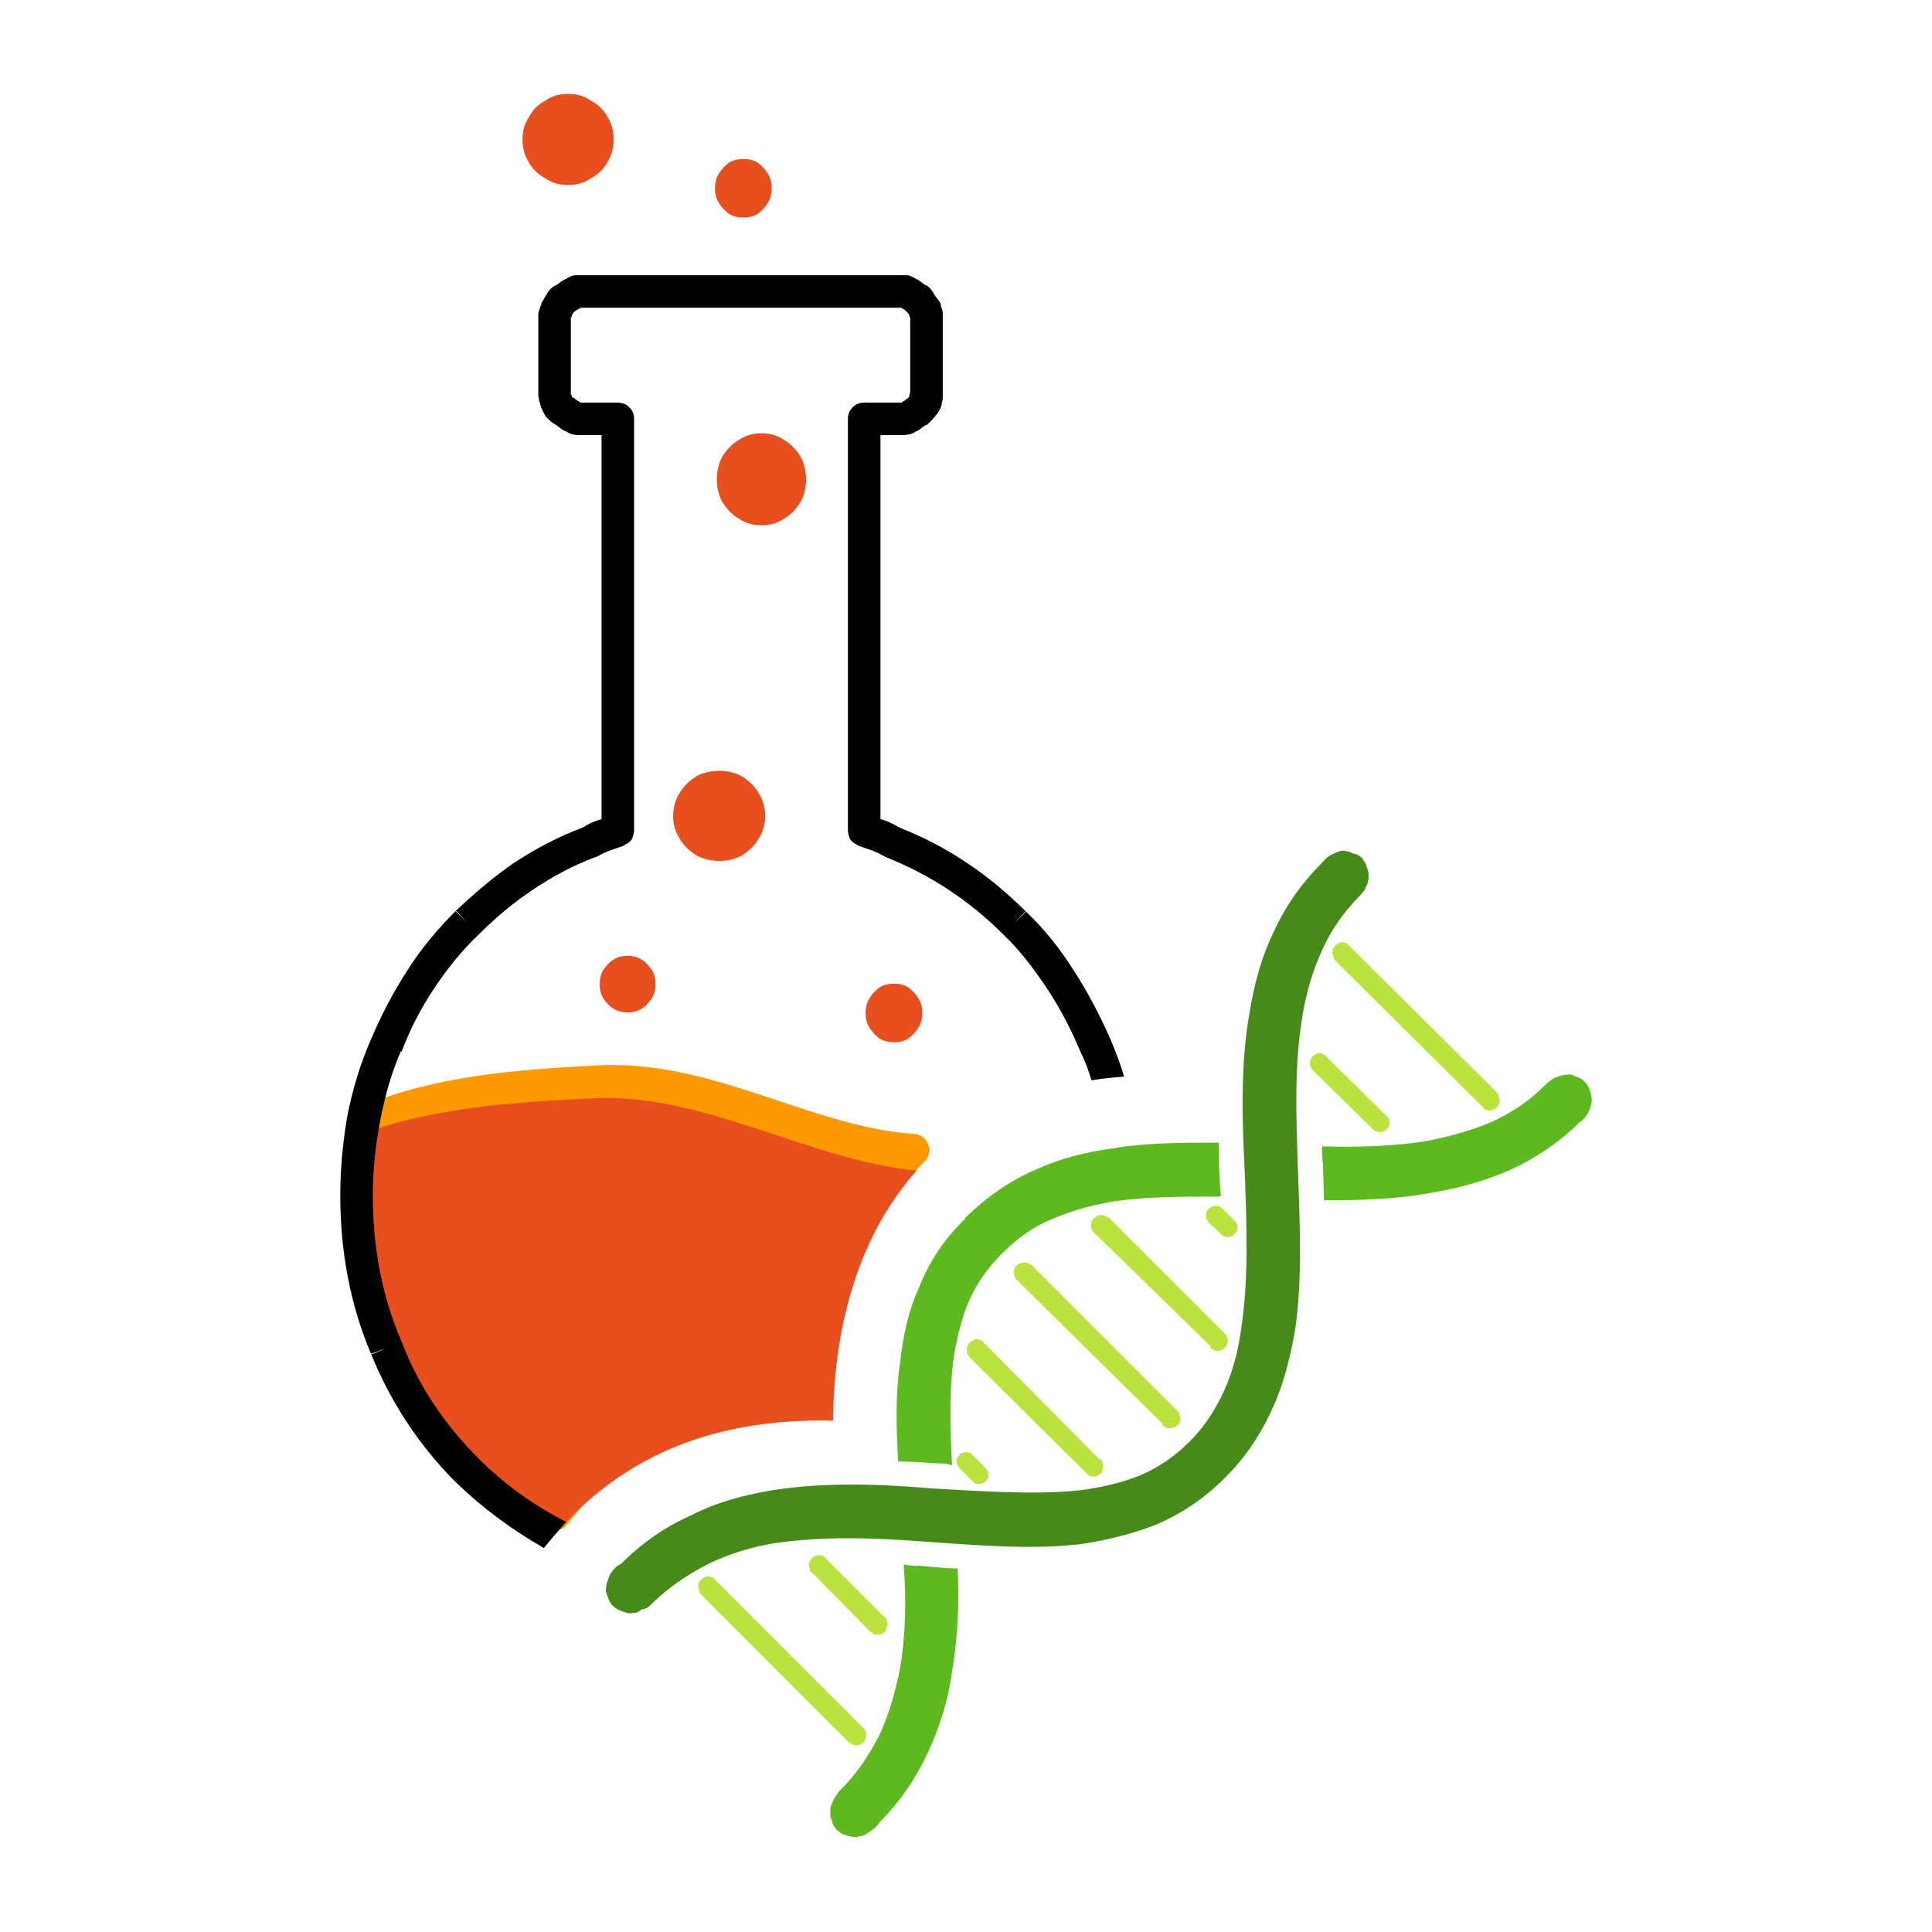 <svg xmlns="http://www.w3.org/2000/svg" xml:space="preserve" width="78.539" height="78.539" fill-rule="evenodd" stroke-linejoin="round" stroke-width="28.222" preserveAspectRatio="xMidYMid" version="1.2" viewBox="0 0 2078 2078"><defs class="ClipPathGroup"><clipPath id="a" clipPathUnits="userSpaceOnUse"><path d="M0 0h2078v2078H0z"/></clipPath></defs><g class="SlideGroup"><g class="Slide" clip-path="url(#a)"><g class="Page"><g class="Group"><g class="com.sun.star.drawing.CustomShape"><path fill="none" d="M931 1058h62v64h-62z" class="BoundingBox"/><path fill="#E84F1E" d="M992 1090c0 5-1 10-4 15s-7 9-11 12c-5 3-10 4-15 4-6 0-11-1-16-4-4-3-8-7-11-12s-4-10-4-15c0-6 1-11 4-16s7-9 11-12c5-3 10-4 16-4 5 0 10 1 15 4 4 3 8 7 11 12s4 10 4 16"/></g><g class="com.sun.star.drawing.CustomShape"><path fill="none" d="M645 1028h61v62h-61z" class="BoundingBox"/><path fill="#E84F1E" d="M705 1059c0 5-1 10-4 15-3 4-6 8-11 11s-10 4-15 4-10-1-15-4-8-7-11-11c-3-5-4-10-4-15 0-6 1-11 4-16 3-4 6-8 11-11s10-4 15-4 10 1 15 4 8 7 11 11c3 5 4 10 4 16"/></g><g class="com.sun.star.drawing.CustomShape"><path fill="none" d="M724 829h100v98H724z" class="BoundingBox"/><path fill="#E84F1E" d="M823 878c0 8-2 16-7 24q-6 10.5-18 18c-7 4-16 6-24 6-9 0-18-2-25-6q-12-7.5-18-18c-5-8-7-16-7-24 0-9 2-17 7-25q6-10.5 18-18c7-4 16-6 25-6 8 0 17 2 24 6q12 7.5 18 18c5 8 7 16 7 25"/></g><g class="com.sun.star.drawing.CustomShape"><path fill="none" d="M771 466h97v101h-97z" class="BoundingBox"/><path fill="#E84F1E" d="M867 516c0 8-2 17-6 24q-7.5 12-18 18c-7 5-16 7-24 7s-17-2-24-7q-10.5-6-18-18c-4-7-6-16-6-24 0-9 2-18 6-25q7.5-12 18-18c7-5 16-7 24-7s17 2 24 7q10.5 6 18 18c4 7 6 16 6 25"/></g><g class="com.sun.star.drawing.CustomShape"><path fill="none" d="M769 170h63v65h-63z" class="BoundingBox"/><path fill="#E84F1E" d="M830 202c0 6-1 11-4 16s-7 9-11 12c-5 3-10 4-15 4-6 0-11-1-16-4-4-3-8-7-11-12s-4-10-4-15c0-6 1-11 4-16s7-9 11-12c5-3 10-4 16-4 5 0 10 1 15 4 4 3 8 7 11 12s4 10 4 15"/></g><g class="com.sun.star.drawing.CustomShape"><path fill="none" d="M562 101h99v99h-99z" class="BoundingBox"/><path fill="#E84F1E" d="M660 150c0 9-2 17-7 25-4 7-10 13-18 17-7 5-15 7-24 7s-17-2-24-7c-8-4-14-10-18-17-5-8-7-16-7-25s2-17 7-24q6-12 18-18c7-5 15-7 24-7s17 2 24 7c8 4 14 10 18 17 5 8 7 16 7 25"/></g><g class="Group"><g class="com.sun.star.drawing.ClosedBezierShape"><path fill="none" d="M651 915h822v822H651z" class="BoundingBox"/><path fill="#468A1A" d="M1470 933c2 3 2 7 2 10 0 4-1 8-3 11-1 4-4 7-7 10l-2 2c-17 18-29 36-38 56-10 22-17 45-21 70-9 52-7 108-5 164 2 60 5 120-3 174-5 29-12 58-24 84-12 27-28 52-51 75l-1 1c-23 23-48 39-74 50-26 10-53 17-82 21-53 6-110 1-168-3-54-4-108-6-161 2-24 4-47 11-70 22-21 11-42 24-62 44-3 3-6 5-10 5-3 3-6 4-10 4-4 1-8-1-11-2s-7-3-10-6c-2-2-4-5-5-9-2-4-3-7-2-11 0-4 2-7 3-11 1-3 4-7 7-10 1-1 4-3 6-4 23-23 48-40 75-52 27-14 57-22 87-27 56-9 115-7 174-2 54 3 108 7 157 2 23-3 45-8 65-16 19-8 37-20 53-36l1-1c16-16 28-35 37-55s15-43 18-66c8-52 6-108 4-164-3-60-5-120 5-176 5-31 13-60 26-87 12-26 29-51 51-73 1-2 2-2 3-3 2-3 6-6 9-7 4-2 8-4 11-4 4 0 8 1 11 3 3 0 7 2 10 5 2 3 5 7 5 10m-172 637 19 20z"/></g><g class="com.sun.star.drawing.ClosedBezierShape"><path fill="none" d="M892 1155h822v823H892z" class="BoundingBox"/><path fill="#5EB91E" d="M1312 1270c0 5 1 12 1 17-39 0-78 0-114 5-24 4-46 10-67 19-20 8-38 21-54 37l-1 1c-16 16-28 34-36 53-8 20-13 42-16 64-4 35-3 71-1 110-6-2-10-2-15-2-15-1-29-2-43-2-2-36-3-72 2-105 3-29 9-57 20-81 11-28 27-53 50-75 0-1 0-1 1-2 23-22 47-39 75-51 26-12 54-19 84-23 35-6 74-6 113-6 0 13 0 27 1 41m-324 414c14 1 28 3 42 3q3 57-6 111c-4 30-13 59-26 87-12 26-29 52-52 75-1 2-3 4-5 6s-7 5-10 7-7 2-10 3c-4 0-8-1-11-2-4-1-7-3-10-6-2-2-5-6-5-10-2-2-2-6-2-10s1-7 3-11c1-3 4-6 6-10 20-19 33-40 44-61 11-24 17-47 22-71 6-36 7-73 4-112 5 0 11 2 16 1m435-432c-1-6-1-12-1-19 39 1 78 0 114-6 24-5 47-11 70-21 19-9 38-21 55-38l2-2c3-3 7-6 10-7 4-2 9-3 12-3 3-1 7 0 10 2 4 1 7 3 9 5 3 3 5 6 6 10 1 3 2 6 2 10 0 3-1 8-3 12-1 3-4 7-7 10-1 0-1 1-3 2-22 22-48 39-74 51-27 12-56 20-86 25-37 7-76 8-115 8 0-13-1-26-1-39m-366 77-19-18z"/></g><g class="com.sun.star.drawing.CustomShape"><path fill="none" d="M1090 1357h181v181h-181z" class="BoundingBox"/><path fill="#BBE33D" d="m1109 1360 1 1c-2-1-3-2-5-3h-6c-2 1-4 1-5 3v-1 1c-2 1-3 3-3 4q-1.5 3 0 6c0 2 1 4 2 5l158 156-1 1c2 1 3 2 5 3h6c2-1 4-1 5-3h1-1c2-1 3-3 3-4q1.5-3 0-6c0-2-1-4-2-5z"/></g><g class="com.sun.star.drawing.CustomShape"><path fill="none" d="M1173 1306h149v149h-149z" class="BoundingBox"/><path fill="#BBE33D" d="M1192 1309v1c-1-1-3-2-5-3h-5c-2 1-4 2-5 3-2 2-3 3-3 5q-1.5 3 0 6c0 2 1 3 3 5l125 122v2c1 1 3 2 5 3h5c2-1 4-2 5-3v-2 2c2-2 3-3 3-5q1.5-3 0-6c0-2-1-3-3-5z"/></g><g class="com.sun.star.drawing.CustomShape"><path fill="none" d="M1297 1296h35v36h-35z" class="BoundingBox"/><path fill="#BBE33D" d="M1315 1300c-1-1-3-2-5-3h-5c-2 1-3 2-5 3h1-1c-1 1-2 3-3 5v5c1 2 2 3 3 5l13 12c1 2 3 3 5 3 1 1 3 1 5 0 2 0 3-1 5-3 1-1 2-2 3-4v-6c-1-1-2-3-3-4z"/></g><g class="com.sun.star.drawing.CustomShape"><path fill="none" d="M1040 1440h148v150h-148z" class="BoundingBox"/><path fill="#BBE33D" d="M1043 1460c-1-1-2-3-3-5v-6c1-2 2-4 3-5l-1 1 1-1c1-1 3-2 5-3s3-1 5 0c2 0 4 1 5 3l125 126v-1c2 1 3 3 3 5q1.5 3 0 6c0 2-1 3-2 5h-1 1c-2 1-3 2-5 3h-6c-1-1-3-2-4-3z"/></g><g class="com.sun.star.drawing.CustomShape"><path fill="none" d="M1029 1561h35v37h-35z" class="BoundingBox"/><path fill="#BBE33D" d="M1032 1579c-1-2-2-3-3-5v-5c1-2 2-3 3-4 1-2 3-2 5-3h5c2 1 3 2 4 3l14 14c1 2 2 3 3 5v5c-1 2-2 3-3 4-1 2-3 2-5 3h-5c-2-1-3-2-4-3z"/></g><g class="com.sun.star.drawing.CustomShape"><path fill="none" d="M1433 1013h181v183h-181z" class="BoundingBox"/><path fill="#BBE33D" d="M1451 1017c-1-2-3-3-5-3-2-1-3-1-5 0s-4 2-5 3l1-1-1 1c-1 1-2 3-3 5 0 2 0 4 1 6 0 2 1 4 2 5l159 158c1 2 3 3 5 3 2 1 3 1 5 0s4-2 5-3l1-1-1 1c1-1 2-3 3-5 0-2 0-4-1-6 0-2-1-4-2-5z"/></g><g class="com.sun.star.drawing.CustomShape"><path fill="none" d="M1408 1132h88v87h-88z" class="BoundingBox"/><path fill="#BBE33D" d="M1426 1136h1c-2-1-3-2-5-3h-6c-1 1-3 2-4 3s-2 3-3 5v5c1 2 2 4 3 5l64 63 1 1c1 1 3 2 4 2q3 1.5 6 0c2 0 3-1 4-2l1-1-1 1c2-2 3-3 3-5 1-2 1-4 0-5 0-2-1-4-3-5z"/></g><g class="com.sun.star.drawing.CustomShape"><path fill="none" d="M751 1695h182v184H751z" class="BoundingBox"/><path fill="#BBE33D" d="M754 1715c-1-1-2-3-2-5-1-2-1-4-1-6 1-2 2-4 3-5l-1 1 1-1c1-1 3-2 5-3s3-1 5 0c2 0 4 1 5 3l159 159c2 1 3 3 3 5q1.5 3 0 6c0 1-1 3-2 5h-1 1c-2 1-3 2-5 3h-6c-1-1-3-2-5-3z"/></g><g class="com.sun.star.drawing.CustomShape"><path fill="none" d="M870 1672h86v88h-86z" class="BoundingBox"/><path fill="#BBE33D" d="M873 1691v1c-1-1-2-3-2-5-1-2-1-4-1-6 1-2 2-3 3-5l-1 1 1-1c1-1 3-2 5-3 2 0 4-1 5 0 2 0 4 1 5 3l63 63c2 1 3 3 3 5 1 2 1 4 0 5 0 2-1 4-2 6h-1 1c-2 1-3 2-5 3h-6c-2-1-3-2-5-3z"/></g></g><g class="com.sun.star.drawing.ClosedBezierShape"><path fill="none" d="M376 1145h625v503H376z" class="BoundingBox"/><path fill="#F90" d="M870 1509c-136-3-209 37-274 120-10-5-19-11-28-17-21-14-41-31-59-49-18-17-34-36-49-58-14-21-26-44-35-69q-16.5-36-24-75c-5-26-7-54-7-82 0-23 1-45 5-66 0-2 1-3 2-5 1-3 3-5 6-6 0 0 1-1 2-1 76-29 164-34 243-38h8c111 0 214 67 322 74-63 62-110 163-112 272m-361 55v-1z"/><path fill="none" stroke="#F90" stroke-width="35" d="M870 1509c-136-3-209 37-274 120-10-5-19-11-28-17-21-14-41-31-59-49-18-17-34-36-49-58-14-21-26-44-35-69q-16.5-36-24-75c-5-26-7-54-7-82 0-23 1-45 5-66 0-2 1-3 2-5 1-3 3-5 6-6 0 0 1-1 2-1 76-29 164-34 243-38h8c111 0 214 67 322 74-63 62-110 163-112 272ZM509 1564v-1z"/></g><g class="com.sun.star.drawing.ClosedBezierShape"><path fill="none" d="M383 1181h604v472H383z" class="BoundingBox"/><path fill="#E84F1E" d="M896 1528c-138-3-231 44-300 123-35-18-66-42-94-70-37-35-67-80-87-131-21-48-32-104-32-162 0-23 2-46 5-68 80-30 173-35 256-39 118-3 227 67 342 78-59 66-89 160-90 269"/></g><g class="com.sun.star.drawing.ClosedBezierShape"><path fill="none" d="M366 296h845v1370H366z" class="BoundingBox"/><path d="M1174 1162c-3-10-7-21-12-31-10-24-22-47-36-68s-29-41-47-58c-36-36-78-64-126-83-1 0-1-1-2-1-8-5-18-8-27-11-1-1-2-1-3-2-3-1-5-3-7-6-1-3-2-6-2-9V450c0-3 1-6 2-8 2-3 4-5 7-7 2-1 5-2 8-2h41c0-1 1-1 1-1 2-1 4-3 6-4 0-1 1-1 1-1v-1h1-1c0-2 1-3 1-5v-78c0-1 0-2-1-3h1-1v-1c-1-2-2-3-3-4s-2-2-4-3c0 0-1 0-1-1H624c0 1-1 1-1 1-2 1-4 2-6 4-1 1-1 2-2 3v2h-1v83c1 1 1 2 1 2v1c3 1 5 4 8 5 0 0 1 0 1 1h40c3 0 7 1 9 2 3 2 5 4 7 7 1 2 2 5 2 8v443c0 3-1 6-2 9-2 3-4 5-7 6-1 1-2 1-3 2-9 3-19 6-27 11-1 0-2 1-3 1-24 9-46 21-67 35s-40 30-58 48c-18 17-34 37-48 58s-26 44-35 68h-1c-10 23-17 48-22 74s-8 53-8 81c0 56 10 109 31 157 18 48 47 90 83 126 28 28 59 50 94 68-8 9-16 18-24 28-35-20-66-43-95-71-39-39-70-86-91-138-22-52-33-109-33-170 0-30 3-60 8-88 6-29 14-55 25-80 11-26 24-51 39-74 15-24 33-45 52-64 20-19 41-37 63-52 23-15 47-28 74-38 6-4 13-7 20-9V468h-25c-3 0-5-1-8-1 0-1-1-1-2-1-1-1-2-1-3-2-4-1-8-5-11-7-2-1-5-3-6-4l-5-5c-1-2-3-5-4-8-1-1-1-3-2-5 0-1 0-2-1-3 0-3-1-5-1-6v-88c0-2 1-5 2-7 0-1 0-2 1-2 0-1 0-3 1-4 3-5 5-10 10-15 1-1 3-2 4-3h1c3-2 7-6 11-7 1-1 2-1 3-2 1 0 2 0 2-1 3-1 5-1 8-1h350c3 0 5 0 8 1 0 1 1 1 2 1 1 1 2 1 3 2 4 1 7 5 11 7h1c2 2 5 4 6 7 0 0 1 0 1 1 1 3 5 7 7 10 1 2 1 4 1 5 2 3 2 6 2 8v88c0 2 0 5-1 7 0 3-1 5-2 7-3 6-8 11-11 14l-3 3h-1c-4 2-7 6-11 7-1 1-2 1-3 2-1 0-2 0-2 1-3 0-5 1-8 1h-25v413c7 2 14 5 20 9 52 20 98 52 136 90 20 19 37 40 52 64 15 23 28 48 39 73 6 14 11 27 15 41-12 1-24 2-35 4M491 980l12 13-13-13zm612 0h1l-13 13zm91 137-16 7zm-795 339 17-6-17 7z"/></g></g></g></g></g></svg>